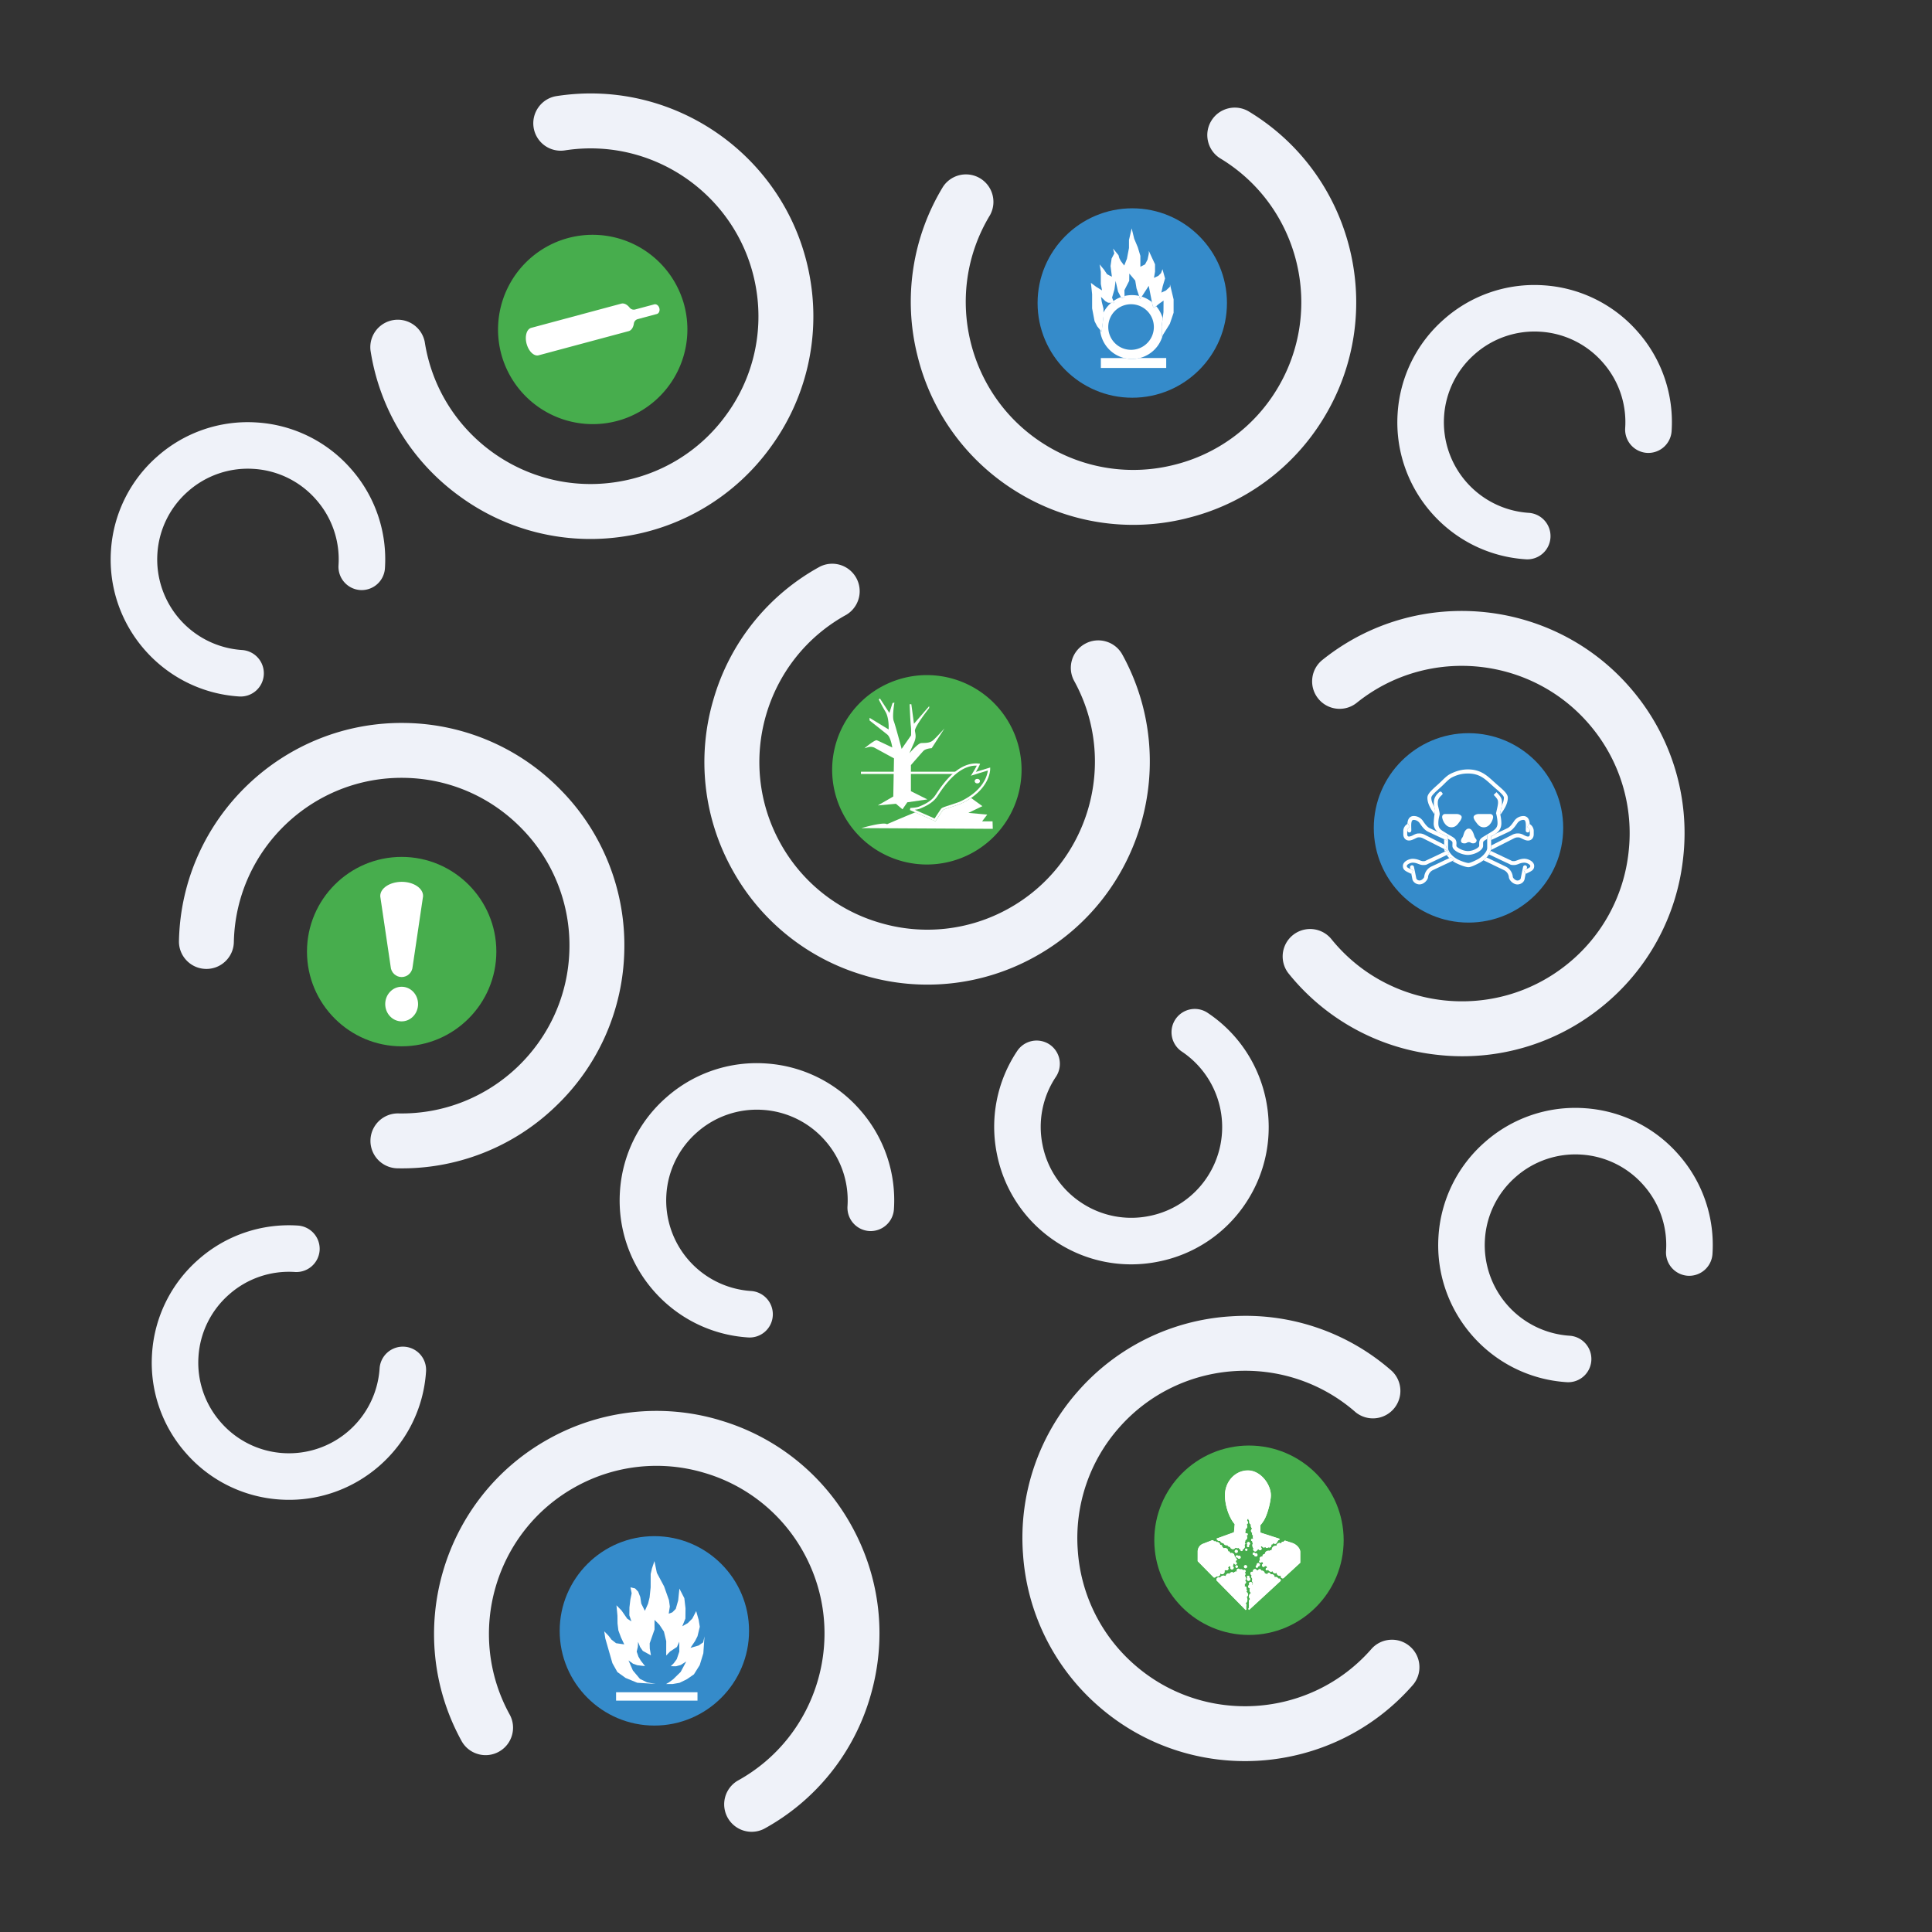 <svg id="prefix__Vrstva_1" data-name="Vrstva 1" xmlns="http://www.w3.org/2000/svg" viewBox="0 0 1000 1000"><rect x="0" y="0" width="1000" height="1000" fill="#333333" stroke="none"/><defs><style>.prefix__cls-1{fill:#47ad4d;stroke-width:0}.prefix__cls-2,.prefix__cls-3,.prefix__cls-4,.prefix__cls-5{stroke-width:0}.prefix__cls-2{fill:#358bca}.prefix__cls-3{fill:none}.prefix__cls-4{fill:#fff}.prefix__cls-5{fill:#eff2f9}</style></defs><path class="prefix__cls-5" d="M154.19 634.35a70.6 70.6 0 0 0-51.46 17.55 70.57 70.57 0 0 0-24.03 48.77 70.55 70.55 0 0 0 17.55 51.46 70.57 70.57 0 0 0 48.77 24.03c39.1 2.53 72.97-27.22 75.5-66.31.02-.27.02-.53.02-.8a12 12 0 0 0-11.26-12 12.06 12.06 0 0 0-12.8 11.24 47.01 47.01 0 0 1-49.91 43.83 46.67 46.67 0 0 1-32.24-15.89 46.66 46.66 0 0 1-11.6-34.01 46.67 46.67 0 0 1 15.89-32.24 46.66 46.66 0 0 1 34.02-11.6 12.08 12.08 0 0 0 12.8-11.24 12.08 12.08 0 0 0-11.24-12.79Zm717.02-190.4a114.47 114.47 0 0 0-24.68-84.69c-39.81-49.55-112.52-57.48-162.07-17.67a14.1 14.1 0 0 0-5.22 9.54c-.41 3.77.67 7.48 3.05 10.44a14.15 14.15 0 0 0 9.54 5.23c3.77.41 7.48-.67 10.44-3.05 37.33-29.99 92.11-24.02 122.11 13.32a86.26 86.26 0 0 1 18.59 63.8 86.26 86.26 0 0 1-31.9 58.3c-37.34 30-92.12 24.03-122.12-13.3a14.21 14.21 0 0 0-22.15 17.79A114.45 114.45 0 0 0 744.18 546a114.5 114.5 0 0 0 84.69-24.69 114.49 114.49 0 0 0 42.34-77.38Z"/><path class="prefix__cls-1" d="M528.76 398.45a49.08 49.08 0 0 0-49.02-49.02 49.08 49.08 0 0 0-49.02 49.02 49.08 49.08 0 0 0 49.02 49.02 49.08 49.08 0 0 0 49.02-49.02Z"/><g id="prefix__Normal"><g id="prefix__svg_3" data-name="svg 3"><path class="prefix__cls-4" d="M445.62 399.44h49.04v1.16h-49.04z"/><path id="prefix__svg_5" data-name="svg 5" class="prefix__cls-4" d="m454.36 416.89 8-4.62.37-19.74-9.87-5.39s-1.5-.99-3.63-.37c-.74.25-1.76.51-1.76.51s5.39-4.51 6.38-4.11c.99.37 8 3.74 8 3.74s-.74-5.25-2.64-6.75c-1.87-1.5-9.13-7.26-9.13-7.26v-1.36l9.87 6.01s.37-5.76-1.62-9.13c-2.01-3.38-3.49-6.38-3.49-6.38l.62-.51 4.88 7.49 1.62-5.13.99-.25s-1.25 7.26-.37 9.5 4.11 14.49 4.11 14.49l4.88-7s.12-2.87-.12-4.88c-.25-2.01-.62-11.26-.62-11.26h.88l1.36 10.13 7.88-9.13v.99s-7.74 9.76-7.37 11.88c.37 2.13.74 3.38-.62 6.38a200.6 200.6 0 0 0-2.24 5.13s4.11-4.88 6.01-5.25c1.87-.12 4.37.12 6.13-1.36 1.76-1.5 6.01-6.24 6.01-6.24l-6.63 10.24s-3.12.12-4.37 1.5c-1.25 1.36-6.38 7.26-6.38 7.26v13.5l8.51 4.25-10.38 1.5-2.5 3.63-3.38-2.87-9.39.86Z"/><path class="prefix__cls-4" d="m484.18 425.11-13.19-5.81.21-1.11s3.17-.12 4.53-.69c2.27-.95 6.06-2.53 8.26-5.67l.71-1.05c3.03-4.55 11.07-16.63 21.83-15.56l.78.08-.3.72c-.38.92-1.25 2.43-1.89 3.52l7.4-2.28v.77c0 .12.02 2.88-1.92 6.51-1.77 3.31-5.58 8.02-13.67 11.64l-.04.02c-2.49.87-4.29 1.46-5.61 1.88-2.23.72-3.07 1-3.36 1.4-.61.85-3.45 5.18-3.47 5.22l-.27.41Zm-10.64-5.96 10.21 4.5c.73-1.11 2.72-4.13 3.23-4.86.52-.71 1.32-.97 3.95-1.83 1.31-.42 3.1-1.01 5.56-1.87 7.74-3.46 11.37-7.92 13.06-11.05a15.45 15.45 0 0 0 1.77-5.23l-8.78 2.7.81-1.31s1.45-2.34 2.25-3.91c-9.66-.31-17.09 10.83-19.93 15.1l-.72 1.08c-2.39 3.42-6.53 5.15-8.76 6.07-.69.29-1.71.48-2.65.59Z"/><ellipse id="prefix__svg_8" data-name="svg 8" class="prefix__cls-4" cx="505.86" cy="404.31" rx="1.36" ry="1.18"/></g></g><path class="prefix__cls-4" d="M445.87 428.63zm67.87-3.51h-5.39l2.64-3.49-9.76-.88 7.26-3.49-5.86-4.23a36.88 36.88 0 0 1-5.69 3.14l-.04.02c-2.49.87-4.29 1.46-5.61 1.88-2.23.72-3.07 1-3.36 1.4-.61.85-3.45 5.18-3.47 5.22l-.27.41-10.48-4.62a588.75 588.75 0 0 0-14.59 6.14c-1.87-1.36-13.24 2.01-13.25 2.01l67.99.37-.12-3.88Z"/><path class="prefix__cls-2" d="M338.7 795.11c-27.02 0-49.01 21.99-49.01 49.02s21.98 49.02 49.01 49.02 49.01-21.99 49.01-49.02-21.99-49.02-49.01-49.02Z"/><path id="prefix__svg_2" data-name="svg 2" class="prefix__cls-4" d="m336.79 814.68-.02 6.96-.54 5.2-.79 3.2-1.66 3.73-1.86-3.76-.52-3.4-1.07-2.76-1.59-1.68-2.4-.58.61 3.1-.66 3.18-.49 4.08-.05 4.13 1.06 3.13-2.15-1.38-2.99-4.29-2.59-2.64.51 5.34.05 4.11.44 3.57 1.33 3.59 1.71 3.62-4.23-.61-2.35-1.82-1.5-1.98-2.28-2.36.53 3.62 3.69 12.86 2.57 4.6 4.24 3.05 6.05 2.5 9.54.61-4.48-.82-3.64-1.77-3.69-4.39-2.26-5.2 2.36 1.72 2.19.77 4.02.47-2.22-2.85-1.21-2.07-.89-2.59.58-2.46.14-2.59 1.01 2.62 1.42 2.05 4.22 2.33-.6-3.52-.05-2.71 2.5-7.16v-4.99l2.49 2.47 2.38 3.59 1.19 4.97-.02 7.43 2-2.08 3.57-2.36 1.22-2.73v5.16l-1.31 3.87-1.52 2.08-1.58 1.59 2.75.02 2.43-.68 2.82-1.79-2.89 5.41-3.81 3.73-2.19 1.64-1.58.9h3.35l3.66-.64 3.82-1.87 3.61-2.5 3.01-4.8 1.87-6.11.59-8.76-.68 3.11-2.33 1.61-4.25 1.24 2.38-3.53 1.27-2.5 1.19-4.91-.57-3.48-1.31-4.62-1.99 3.86-2.39 2.39-2.81 1.59 1.62-3.99.05-5.28-.61-5.24-2.55-4.98-.64 6.13-1.25 4.38-1.78 1.79-1.86.69.58-3.72-.45-3.27-2.52-7.13-3.75-7.01-1.26-6.1-1.28 3.83-.66 2.84z"/><path id="prefix__svg_3-2" data-name="svg 3" class="prefix__cls-4" d="M318.88 875.91h42.14v4.33h-42.14z"/><path class="prefix__cls-1" d="M207.9 443.53c-27.02 0-49.01 21.99-49.01 49.02s21.98 49.02 49.01 49.02 49.01-21.99 49.01-49.02-21.99-49.02-49.01-49.02Z"/><ellipse id="prefix__svg_2-2" data-name="svg 2" class="prefix__cls-4" cx="207.89" cy="519.7" rx="8.5" ry="8.96"/><path id="prefix__svg_3-3" data-name="svg 3" class="prefix__cls-4" d="M196.82 463.74c0 .11 0 .19.02.3v.06c.02.25.06.49.11.72l5.25 35.48c.19 3.02 2.66 5.42 5.69 5.42s5.48-2.36 5.69-5.37l5.25-35.48c.06-.28.11-.55.13-.83v-.02l.02-.3c0-4.01-4.95-7.29-11.07-7.29-6.14.04-11.09 3.29-11.09 7.31Z"/><path class="prefix__cls-1" d="M353.43 155.47a49.07 49.07 0 0 0-61.7-31.58 49.07 49.07 0 0 0-31.59 61.7 49.08 49.08 0 0 0 61.71 31.58 49.07 49.07 0 0 0 31.59-61.7Z"/><path id="prefix__svg_2-3" data-name="svg 2" class="prefix__cls-4" d="M272.58 177.95c1.05 3.92 3.84 6.59 6.22 5.95l46.58-12.5c1.46-.39 2.43-1.94 2.72-3.99a2.72 2.72 0 0 1 1.99-2.23l9.87-2.65c1.1-.29 1.69-1.65 1.32-3.03-.37-1.38-1.56-2.25-2.66-1.96l-9.87 2.65a2.74 2.74 0 0 1-2.86-.96c-1.27-1.61-2.88-2.45-4.33-2.06l-46.58 12.52c-2.38.64-3.46 4.34-2.41 8.27Z"/><path class="prefix__cls-2" d="M586.06 107.82c-27.02 0-49.01 21.99-49.01 49.02s21.98 49.02 49.01 49.02 49.01-21.99 49.01-49.02-21.99-49.02-49.01-49.02Z"/><g id="prefix__Normal-2" data-name="Normal"><path id="prefix__svg_1" data-name="svg 1" class="prefix__cls-3" d="m602.22 161.53.03-5.95-2.31 1.63-1.49 1.25a16.26 16.26 0 0 1 3.36 6.23l.4-3.16Z"/><path id="prefix__svg_2-4" data-name="svg 2" class="prefix__cls-3" d="m594.59 147.95-3.61 5.57c1.94.62 3.71 1.6 5.25 2.83l-1.65-8.39Z"/><path id="prefix__svg_3-4" data-name="svg 3" class="prefix__cls-3" d="m589.56 153.14-1.3-3.9-.66-3.99-3.07-3.64-.05 3.75-2.48 4.86.07 2.98a16.7 16.7 0 0 1 7.49-.05Z"/><path id="prefix__svg_4" data-name="svg 4" class="prefix__cls-3" d="m578.71 150.97-1.25-5.57-.59 4.35-1.27 4.28.71 1.77a16.1 16.1 0 0 1 3.87-2.05l-1.47-2.79Z"/><path id="prefix__svg_5-2" data-name="svg 5" class="prefix__cls-3" d="m575.13 156.74-1.6-.07-1.37-.78-2.29-2.22.4 2.58.87 3.5.03 2.01a16.57 16.57 0 0 1 3.95-5.03Z"/><circle id="prefix__svg_6" data-name="svg 6" class="prefix__cls-3" cx="585.92" cy="169.26" r="11.79"/><path id="prefix__svg_7" data-name="svg 7" class="prefix__cls-3" d="m588.92 127.97 1.34 4.44v5.65l2.45-1.21 1.28-2.45.64-3.1v-1.44l3.23 6.94v3.83l-.55 3.21 2.32-1.11 1.34-1.39.75-2.01 1.34 4.79-1.21 4.08-.69 3.26 2.39-1.11 2.05-1.94v-1.28l1.89 7.82v6.94l-1.91 5.69-3.59 5.74a16.6 16.6 0 0 1-12.07 12.02h13.73v5.12H569.8v-5.13h12.19a16.53 16.53 0 0 1-12.5-14.5l-1.58-1.94-1.34-2.6-1.28-6.66v-7.32l-.61-5.88 2.72 2.05 3.03 1.86-.62-3.33-.03-6.35-.61-3.78 2.22 2.67 1.65 2.43 2.5 1.32-.69-5.57.55-3.88 1.39-2.62-.68-2.53 2.83 3.43.45 1.56.78 1.49 1.75 2.31 1.39-3.49 1.08-5.6v-4.11l1.39-6.05 1.32 5.39 1.86 4.37Z"/><path id="prefix__svg_9" data-name="svg 9" class="prefix__cls-4" d="M581.97 185.32H569.8v5.12h33.83v-5.13H589.9a16.7 16.7 0 0 1-7.92.02Z"/><path id="prefix__svg_10" data-name="svg 10" class="prefix__cls-4" d="m601.27 168.92.54-4.21a16.75 16.75 0 0 0-3.36-6.23l-1.06.88-.73-.92-.42-2.08a16.47 16.47 0 0 0-5.25-2.83l-.87 1.34-.57-1.72a16.7 16.7 0 0 0-7.49.05l.02.71-1.63.42-.29-.55a16.85 16.85 0 0 0-3.87 2.05l.4 1.01-1.6-.07a16.72 16.72 0 0 0-3.95 5.03l.03 1.84-1.01 8.15-.76-.94a16.57 16.57 0 0 0 20.4 14.5 16.52 16.52 0 0 0 12.07-12.02l-.62 1.01.02-5.41Zm-15.35 12.14a11.8 11.8 0 1 1 0-23.58 11.8 11.8 0 0 1 0 23.58Z"/><path id="prefix__svg_11" data-name="svg 11" class="prefix__cls-4" d="M584.36 124.26v4.11l-1.07 5.59-1.39 3.48-1.75-2.3-.78-1.5-.44-1.56-2.82-3.43.65 2.53-1.38 2.62-.56 3.89.7 5.56-2.5-1.3-1.63-2.43-2.22-2.67.61 3.78.01 6.35.63 3.33-3.04-1.86-2.72-2.04.62 5.88v7.32l1.27 6.65 1.34 2.62 1.57 1.95.75.93 1.01-8.15-.04-1.85-.03-2.02-.87-3.5-.4-2.57 2.27 2.21 1.37.79 1.61.07 1.58.07-.4-1-.71-1.77 1.25-4.28.59-4.36 1.27 5.57 1.45 2.79.3.56 1.63-.42-.02-.71-.07-2.98 2.48-4.86.05-3.76 3.07 3.64.66 4 1.3 3.91.56 1.71.86-1.33 3.61-5.57 1.65 8.39.42 2.1.72.92 1.06-.88 1.51-1.27 2.31-1.63-.04 5.95-.4 3.17-.55 4.22.07 5.39.62-1.01 3.57-5.74 1.93-5.68v-6.94l-1.89-7.82v1.28l-2.06 1.94-2.38 1.11.69-3.26 1.22-4.07-1.34-4.79-.74 2.01-1.34 1.39-2.32 1.11.55-3.21v-3.83l-3.22-6.94v1.44l-.66 3.11-1.29 2.44-2.42 1.23v-5.67l-1.34-4.44-1.84-4.38-1.32-5.38-1.4 6.05z"/></g><path class="prefix__cls-2" d="M760.09 379.49c-27.03 0-49.02 21.99-49.02 49.02s21.99 49.02 49.02 49.02 49.02-21.99 49.02-49.02-21.99-49.02-49.02-49.02Z"/><path class="prefix__cls-1" d="M646.47 748.21c-27.02 0-49.01 21.99-49.01 49.02s21.98 49.02 49.01 49.02 49.01-21.99 49.01-49.02-21.99-49.02-49.01-49.02Z"/><g id="prefix__Normal-3" data-name="Normal"><path id="prefix__svg_1-2" data-name="svg 1" class="prefix__cls-4" d="M628.49 816.54c-.09 0-.19-.02-.26-.03l-8.32-8.45v-5.14a4.3 4.3 0 0 1 2.63-3.81c.68-.26 2.44-.96 4.58-1.76a.74.74 0 0 1 .42-.12c.4 0 .74.31.8.7a.78.78 0 0 1 .51-.19c.34 0 .62.2.74.5a1.52 1.52 0 0 1 1.92 1.48.94.94 0 0 1 .29-.06.8.8 0 0 1 .72 1.14c.36.11.67.36.87.67.22-.12.46-.19.73-.19.85 0 1.53.7 1.53 1.53 0 .08 0 .15-.02.22a.9.9 0 0 1 .23-.03.8.8 0 0 1 .75 1.08c.23-.14.51-.23.8-.23.85 0 1.53.7 1.53 1.53v.11c.36.26.6.67.63 1.14h.05c.31 0 .57.25.57.57s-.25.57-.57.57a1.1 1.1 0 0 1-.06.81c.34.02.6.29.6.62s-.28.63-.63.63-.62-.26-.62-.6c-.15.06-.32.11-.5.11h-.11a1.23 1.23 0 0 1-.4 1.28c.36.11.62.43.62.84a.87.87 0 1 1-1.54-.56 1.28 1.28 0 0 1-.79-.4c-.09.36-.34.63-.65.79a.86.86 0 0 1-.59 1.5.82.82 0 0 1-.62-.26 1.2 1.2 0 0 1-.62.46c.08.15.11.34.11.53 0 .7-.56 1.25-1.25 1.25-.39 0-.74-.19-.97-.46l.02.19a1.54 1.54 0 0 1-2.07 1.44c-.22.36-.62.6-1.08.6Zm12.1-10.47a.59.59 0 0 1-.32.11c-.31 0-.57-.25-.57-.57s.25-.57.57-.57c.26 0 .5.19.54.43a.8.8 0 0 1 1.35.56c0 .43-.36.79-.79.79s-.76-.34-.77-.74Zm.12 4.8c0 .34-.28.63-.63.63s-.63-.28-.63-.63.28-.63.63-.63.63.28.63.63Zm-.82-7.1c-.45 0-.8-.36-.8-.8s.36-.8.8-.8.8.36.8.8-.36.8-.8.8Zm5.32 22.88a2.45 2.45 0 0 1-.62 3.38.72.72 0 0 1 .24 1.3c.2.08.32.28.32.51s-.15.45-.37.51c.19.09.31.28.31.5 0 .23-.14.42-.34.51L629.64 818a1.24 1.24 0 0 1 1.92-1.32c.28-.67.94-1.13 1.72-1.13.48 0 .93.19 1.25.48a1.24 1.24 0 0 1 1.92-1.31c.14-.54.62-.94 1.21-.94.37 0 .7.15.93.4a1.51 1.51 0 0 1 2.28-.38v-.09a.87.87 0 0 1-.74-.87.87.87 0 0 1 1.64-.41 1.52 1.52 0 0 1 1.82.43.63.63 0 0 1 1.14.37c0 .28-.17.5-.42.59.19.25.29.57.29.91 0 .39-.14.74-.39 1.02.42.28.68.74.68 1.28 0 .46-.2.88-.53 1.16a.87.87 0 0 1-.23 1.69c.09.19.14.4.14.63s-.06.46-.15.67a.87.87 0 0 1 .89 1.4c.23.15.37.42.37.71 0 .28-.14.54-.34.7.53.25.9.77.9 1.39 0 .56-.28 1.04-.73 1.3Zm1.35-26.47c0 .31-.25.57-.57.57s-.57-.25-.57-.57c0-.26.17-.48.4-.54a.8.8 0 0 1 .37-1.49.8.8 0 0 1 .79.79c0 .39-.29.71-.67.77.15.11.25.26.25.46Zm-.9 1.95c0 .31-.25.57-.57.57s-.57-.25-.57-.57.25-.57.57-.57.57.25.57.57Zm-.99 8c.43 0 .79.36.79.79s-.36.79-.79.79-.79-.36-.79-.79.36-.79.79-.79Zm.71 7.22c0-.25.11-.48.28-.63a.65.65 0 0 1-.22-.46c0-.34.28-.63.63-.63a.63.63 0 0 1 .55.94.87.87 0 0 1-.36 1.66.85.85 0 0 1-.9-.87Zm17.47.88-16.32 15.02a.55.55 0 0 1-.34-.51c0-.17.08-.32.2-.43l-.02-.11c0-.19.09-.36.25-.46a.53.53 0 0 1-.23-.45c0-.17.08-.32.22-.43a1.27 1.27 0 0 1-.06-1.36 1.52 1.52 0 0 1 .55-1.87 1.84 1.84 0 0 1-.63-1.39c0-.77.46-1.42 1.13-1.72a1.85 1.85 0 0 1-.59-2.49h-.08a.87.87 0 0 1-.24-1.71.9.9 0 0 1-.23-.6.87.87 0 0 1 1.74 0 .8.8 0 0 1-.17.51c.17.02.31.06.43.15-.02-.09-.03-.2-.03-.31 0-.26.06-.53.15-.76a1.86 1.86 0 0 1-.29-2.15c-.37-.28-.6-.73-.6-1.22 0-.26.06-.51.19-.71a.87.87 0 0 1 .19-1.72c.22 0 .4.08.56.2a1.03 1.03 0 0 1-.12-.5c0-.57.46-1.05 1.05-1.05.45 0 .84.28.97.68.15-.05.32-.08.51-.08h.12a.87.87 0 0 1 .82-.57c.45 0 .82.34.87.79.08-.02.17-.02.25-.02.85 0 1.53.68 1.53 1.52.06-.02.14-.02.22-.02.45 0 .84.23 1.07.6l-.02-.11a.87.87 0 0 1 1.74-.03c.17-.06.37-.11.56-.11.85 0 1.53.7 1.53 1.53v.09c.19-.12.42-.19.67-.19.57 0 1.05.37 1.19.9a.87.87 0 0 1 1.29.76c.06.12.05.23.02.31Zm-11.65-7.41c0 .34-.28.63-.63.63h-.02a.6.6 0 0 1-.56-.39.63.63 0 0 1 .49-.87 1 1 0 0 1-.06-.29c0-.46.37-.84.84-.84s.84.37.84.84-.37.84-.84.84h-.08l.02.08Zm-1.01-5.21c-.06.02-.12.02-.19.02a.84.84 0 0 1-.84-.8c-.05.02-.09.02-.14.02a.62.62 0 0 1-.63-.63.63.63 0 0 1 1.23-.18.85.85 0 0 1 1.16.41c.06.11.11.25.11.39-.02.43-.32.77-.71.8Zm13.01-6.64-.02-.14c0-.46.37-.84.84-.84a.9.9 0 0 1 .39.09.86.86 0 0 1 .76-.68l3.79 1.24c2.21.76 4.05 2.89 4.05 4.59v5.62l-8.34 7.67a.93.93 0 0 1-.77.4.96.96 0 0 1-.77-1.53 1.54 1.54 0 0 1-2.32-1.31v-.11a1.26 1.26 0 0 1-2.08-.78 1.56 1.56 0 0 1-2.36-.9.64.64 0 0 1-.62.53c-.34 0-.63-.28-.63-.63s.28-.63.63-.63c.05 0 .08 0 .12.02a1.2 1.2 0 0 1-.06-.99c-.09.02-.17.02-.26.02-.28 0-.56-.06-.8-.19a.56.56 0 0 1-.12.23.78.78 0 0 1-.63.34c-.32 0-.6-.2-.71-.48a.66.66 0 0 1-.06-.32c0-.37.26-.68.6-.76a1.82 1.82 0 0 1-.14-.7c0-.06 0-.12.02-.2a.9.9 0 0 1-.23.03c-.19 0-.34-.05-.5-.12a.64.64 0 0 1-.59.4.62.62 0 0 1-.39-.14.6.6 0 0 1-.26-.48c0-.08.02-.15.05-.23.08-.23.28-.4.54-.42v-.02c-.22-.2-.34-.48-.34-.79a1.07 1.07 0 0 1 1.6-.93.88.88 0 0 1-.11-.45c0-.54.43-.97.97-.97.06 0 .14 0 .2.02a1.86 1.86 0 0 1 2.45-1.69c.19-.23.46-.39.79-.39.14 0 .28.03.39.08a2.03 2.03 0 0 1 2.48-2.28c0-.85.7-1.53 1.53-1.53.36.03.68.14.93.34Zm-5.4-25.06c0 2.15-.79 6.27-2.24 10.15a16.42 16.42 0 0 1-3.19 5.41l.03 3.84 8.97 2.89.87.28a.57.57 0 0 1-.54.76c-.06 0-.12-.02-.17-.03-.03.34-.23.65-.51.82a1.07 1.07 0 0 1-2.03.46l.02.12c0 .46-.37.84-.84.84a.8.8 0 0 1-.26-.05 1.06 1.06 0 0 1-.92 1.61c-.2 0-.4-.06-.56-.15a.83.83 0 0 1-.7.39.82.82 0 0 1-.8-.62.96.96 0 0 1-.76.39.95.95 0 0 1-.88-.6h-.06c-.19 0-.36-.03-.53-.08a2 2 0 0 1-.17.54c.28.12.5.4.5.73a.8.8 0 0 1-.79.79.78.78 0 0 1-.71-.46 2 2 0 0 1-.79.23c-.09.5-.51.87-1.04.87-.57 0-1.05-.46-1.05-1.05 0-.2.06-.39.15-.56a2.24 2.24 0 0 1-.31-2.55 2.06 2.06 0 0 1-.31-1.07c0-.05 0-.11.02-.15l-.08.02a.57.57 0 0 1-.57-.57.56.56 0 0 1 .97-.4c.05-.08.11-.15.19-.23a1.96 1.96 0 0 1-.07-1.66.97.97 0 0 1-.42-1.38 1.18 1.18 0 0 1 0-2.16 2 2 0 0 1-.71-2.15 1.54 1.54 0 0 1-.82-1.94 1.1 1.1 0 0 1-.5-.91c0-.06 0-.14.02-.2-.17.12-.37.2-.6.22.02.06.02.12.02.19 0 .25-.09.48-.23.67.31.19.53.53.53.91 0 .48-.31.88-.74 1.02.23.26.37.62.37 1.01 0 .67-.42 1.22-1.01 1.44a1.97 1.97 0 0 1-.17 1.8c.25.05.45.19.56.4.09-.06.2-.11.32-.11.31 0 .57.25.57.57s-.25.57-.57.57l-.15-.02c.26.28.43.65.43 1.05 0 .67-.42 1.22-.99 1.44a1.46 1.46 0 0 1-.37 1.23c.22.08.37.28.37.53 0 .29-.22.53-.5.56a1.7 1.7 0 0 1-.87 2.5c.03.06.03.12.03.2 0 .31-.25.57-.57.57s-.57-.25-.57-.57c0-.06.02-.12.03-.17a1.65 1.65 0 0 1-1.02-.9 1.55 1.55 0 0 1-1.56-.17c-.26.5-.77.82-1.36.82-.76 0-1.39-.56-1.52-1.28a.97.97 0 0 1-1.26-.83 1.55 1.55 0 0 1-2.08-1.02c-.08.02-.14.02-.22.02-.71 0-1.31-.5-1.49-1.16a1.53 1.53 0 0 1-1.89-1.17l8.99-3.25.4-4.19c-3.34-3.94-5.06-10.4-5.06-14.99 0-7.07 5.32-12.79 11.88-12.79 6.54-.02 11.87 7.21 11.87 12.79Z"/><path id="prefix__svg_2-5" data-name="svg 2" class="prefix__cls-4" d="m643.39 798.87-.05.02.05.02v-.03Z"/><circle id="prefix__svg_4-2" data-name="svg 4" class="prefix__cls-4" cx="639.89" cy="802.96" r=".8"/><path id="prefix__svg_5-3" data-name="svg 5" class="prefix__cls-4" d="M652.12 809.9c0-.46-.37-.84-.84-.84s-.84.37-.84.84c0 .11.02.2.06.29a.63.63 0 0 0-.49.87c.09.22.31.39.56.39h.02c.36 0 .63-.28.63-.63 0-.03 0-.06-.02-.08h.08c.46 0 .84-.37.84-.84Z"/><circle id="prefix__svg_6-2" data-name="svg 6" class="prefix__cls-4" cx="644.67" cy="810.91" r=".79"/><path id="prefix__svg_7-2" data-name="svg 7" class="prefix__cls-4" d="M641.36 806.81c.43 0 .79-.36.79-.79s-.36-.79-.79-.79a.8.8 0 0 0-.56.23.56.56 0 0 0-.54-.43c-.31 0-.57.25-.57.57s.25.57.57.57c.12 0 .23-.03.32-.11.02.4.36.74.77.74Z"/><path id="prefix__svg_8-2" data-name="svg 8" class="prefix__cls-4" d="M650.01 803.95a.9.9 0 0 0-.39.09.62.62 0 0 0-.6-.45c-.36 0-.63.28-.63.63s.28.63.63.63c.05 0 .09 0 .14-.02.02.45.39.8.84.8.06 0 .12 0 .19-.02.39-.05.7-.37.7-.77a.84.84 0 0 0-.11-.39.81.81 0 0 0-.76-.53Z"/><path id="prefix__svg_9-2" data-name="svg 9" class="prefix__cls-4" d="M647 798.94c0-.43-.36-.79-.79-.79s-.79.36-.79.79c0 .29.17.56.42.7a.55.55 0 0 0-.4.54c0 .31.25.57.57.57s.57-.25.57-.57a.56.56 0 0 0-.23-.46.8.8 0 0 0 .65-.77Z"/><circle id="prefix__svg_10-2" data-name="svg 10" class="prefix__cls-4" cx="640.1" cy="810.86" r=".63"/><circle id="prefix__svg_11-2" data-name="svg 11" class="prefix__cls-4" cx="645.09" cy="802.12" r=".57"/><path id="prefix__svg_12" data-name="svg 12" class="prefix__cls-4" d="M647.13 817.34a.86.86 0 0 0-.51-.79.63.63 0 0 0-.55-.94.63.63 0 0 0-.63.63c0 .19.08.36.22.46a.86.86 0 0 0 .59 1.5c.51.02.9-.37.9-.87Z"/><path id="prefix__svg_13" data-name="svg 13" class="prefix__cls-4" d="M645.05 823.95a.9.9 0 0 0 .34-.7.87.87 0 0 0-.37-.71.87.87 0 0 0-.67-1.43c-.08 0-.14.02-.22.03.09-.2.15-.43.15-.67s-.05-.43-.14-.63c.45-.03.8-.4.8-.87 0-.37-.23-.7-.57-.82.32-.28.53-.7.53-1.16 0-.53-.26-1.01-.68-1.28.23-.28.39-.62.39-1.02 0-.34-.11-.65-.29-.91a.62.62 0 0 0 .42-.59.63.63 0 0 0-1.14-.37 1.49 1.49 0 0 0-1.19-.57c-.23 0-.43.05-.63.14a.87.87 0 0 0-1.64.41c0 .43.32.8.74.87v.09a1.5 1.5 0 0 0-2.28.38c-.23-.25-.56-.4-.93-.4-.59 0-1.07.4-1.21.94-.2-.14-.45-.22-.7-.22-.68 0-1.25.56-1.25 1.25l.03.28a1.88 1.88 0 0 0-2.97.65c-.2-.14-.45-.22-.7-.22-.68 0-1.25.56-1.25 1.25 0 .11.02.2.03.29l15.11 15.36a.56.56 0 0 0 .03-1.01c.22-.08.37-.28.37-.51s-.14-.42-.32-.51a.7.7 0 0 0 .32-.6.72.72 0 0 0-.56-.7 2.41 2.41 0 0 0 .62-3.38c.43-.28.73-.76.73-1.3a1.5 1.5 0 0 0-.9-1.39Z"/><path id="prefix__svg_14" data-name="svg 14" class="prefix__cls-4" d="M662.03 817.07a.78.78 0 0 0-.42.11c-.15-.53-.63-.9-1.19-.9-.25 0-.48.08-.67.19v-.09c0-.85-.7-1.53-1.53-1.53-.2 0-.39.05-.56.11-.02-.46-.4-.84-.87-.84s-.87.39-.87.87c0 .03 0 .08.02.11-.22-.36-.62-.6-1.07-.6-.08 0-.14 0-.22.02a1.55 1.55 0 0 0-1.53-1.52l-.25.02a.88.88 0 0 0-.87-.79c-.37 0-.7.23-.82.57h-.12c-.17 0-.34.03-.51.08a1.04 1.04 0 0 0-2.02.37c0 .19.05.34.12.5a.87.87 0 1 0-.75 1.52 1.6 1.6 0 0 0-.19.71c0 .5.23.94.6 1.22a1.85 1.85 0 0 0 .29 2.15c-.11.23-.15.48-.15.76 0 .11.02.2.03.31a.83.83 0 0 0-.43-.15.82.82 0 0 0 .17-.51.87.87 0 0 0-1.74 0c0 .23.09.45.23.6a.87.87 0 0 0 .24 1.71h.08a1.86 1.86 0 0 0 .59 2.49 1.86 1.86 0 0 0-.5 3.11 1.55 1.55 0 0 0-.55 1.87c-.11.19-.17.4-.17.63 0 .26.09.53.23.73-.12.11-.22.25-.22.43s.09.36.23.45a.53.53 0 0 0-.25.46c0 .03 0 .06.02.11a.57.57 0 0 0-.2.43c0 .23.14.42.34.51l16.32-15.02a.93.93 0 0 0 .05-.29c-.06-.5-.45-.88-.93-.88Z"/><path id="prefix__svg_15" data-name="svg 15" class="prefix__cls-4" d="M660.76 800.19a2.03 2.03 0 0 0-2.51 1.98c0 .11.02.2.03.31a1 1 0 0 0-1.18.31 1.86 1.86 0 0 0-2.45 1.69c-.06-.02-.12-.02-.2-.02a.96.96 0 0 0-.86 1.42 1.07 1.07 0 0 0-1.26 1.72v.02a.66.66 0 0 0-.54.42.64.64 0 0 0-.05.23c0 .2.11.37.26.48.11.08.23.14.39.14.26 0 .5-.17.59-.4a1 1 0 0 0 .5.12c.08 0 .15-.02.23-.03l-.02.2c0 .25.05.48.14.7a.78.78 0 0 0-.6.76c0 .11.03.22.06.32a.76.76 0 0 0 1.34.14c.05-.08.09-.15.12-.23.25.11.51.19.8.19l.26-.02a1.2 1.2 0 0 0 .06.99c-.05-.02-.08-.02-.12-.02a.63.63 0 0 0-.63.63.63.63 0 0 0 1.25.1c.17.67.77 1.16 1.49 1.16.32 0 .62-.09.87-.26a1.25 1.25 0 0 0 2.08.78v.11a1.54 1.54 0 0 0 2.32 1.31.96.96 0 0 0 .77 1.53c.32 0 .6-.15.77-.4l8.34-7.67v-5.62c0-1.7-1.84-3.84-4.05-4.59l-3.79-1.24a.86.86 0 0 0-.76.68.83.83 0 0 0-.39-.09.84.84 0 0 0-.84.84c0 .05 0 .09.02.14a1.54 1.54 0 0 0-.91-.31 1.46 1.46 0 0 0-1.55 1.49Z"/><path id="prefix__svg_16" data-name="svg 16" class="prefix__cls-4" d="M634.03 773.91c0 4.59 1.72 11.05 5.06 14.99l-.4 4.19-8.99 3.25a1.52 1.52 0 0 0 1.89 1.17c.17.67.77 1.16 1.49 1.16.08 0 .15 0 .22-.02a1.54 1.54 0 0 0 2.08 1.02.97.97 0 0 0 1.26.83 1.54 1.54 0 0 0 2.88.46c.26.2.57.31.93.31.23 0 .45-.05.63-.14.2.42.57.76 1.02.9a.5.5 0 0 0-.03.17c0 .31.25.57.57.57s.57-.25.57-.57c0-.08-.02-.14-.03-.2a1.66 1.66 0 0 0 1.13-1.59c0-.34-.09-.65-.26-.91.28-.03.5-.28.5-.56a.55.55 0 0 0-.37-.53c.23-.26.39-.62.39-1.01 0-.08 0-.14-.02-.22.59-.22.99-.77.99-1.44 0-.42-.17-.79-.43-1.05.05.02.09.02.15.02.31 0 .57-.25.57-.57s-.25-.57-.57-.57a.59.59 0 0 0-.32.11.75.75 0 0 0-.56-.4 2.02 2.02 0 0 0 .17-1.8 1.53 1.53 0 0 0 1.01-1.44c0-.39-.14-.73-.37-1.01.43-.14.74-.54.74-1.02 0-.39-.2-.73-.53-.91.14-.19.23-.42.23-.67 0-.06 0-.12-.02-.19.22-.02.43-.09.6-.22-.02.06-.02.14-.02.2 0 .39.2.71.5.91a1.55 1.55 0 0 0 .82 1.94 2 2 0 0 0 .71 2.15 1.18 1.18 0 0 0 0 2.16.97.97 0 0 0 .42 1.38 1.96 1.96 0 0 0 .07 1.66l-.19.23a.56.56 0 0 0-.4-.17c-.31 0-.57.25-.57.57s.25.57.57.57c.03 0 .05 0 .08-.02l-.02.15c0 .39.11.76.31 1.07a2.29 2.29 0 0 0 .31 2.55c-.09.15-.15.36-.15.56 0 .57.46 1.05 1.05 1.05.51 0 .94-.37 1.04-.87.28-.03.56-.11.79-.23.12.26.4.46.71.46a.8.8 0 0 0 .79-.79.8.8 0 0 0-.5-.73c.08-.17.14-.36.17-.54.17.05.34.08.53.08h.06c.14.36.48.6.88.6.31 0 .59-.15.76-.39a.83.83 0 0 0 1.5.23c.17.09.36.15.56.15a1.07 1.07 0 0 0 .92-1.61c.08.03.17.05.26.05.46 0 .84-.37.84-.84 0-.05 0-.08-.02-.12.19.34.54.59.96.59.59 0 1.07-.46 1.07-1.05.28-.17.48-.46.51-.82a.5.5 0 0 0 .17.03c.31 0 .57-.25.57-.57l-.03-.19-.87-.28-8.97-2.89-.03-3.84a16.35 16.35 0 0 0 3.19-5.41c1.45-3.88 2.24-8 2.24-10.15 0-5.57-5.32-12.79-11.88-12.79-6.54-.02-11.87 5.72-11.87 12.79Zm9.36 24.97v.03l-.05-.02s.03 0 .05-.02Z"/><path id="prefix__svg_17" data-name="svg 17" class="prefix__cls-4" d="M631.65 814.48c0-.06 0-.12-.02-.19.23.28.57.46.97.46.7 0 1.25-.56 1.25-1.25 0-.19-.05-.36-.11-.53.25-.09.46-.25.62-.46a.87.87 0 0 0 1.49-.61.84.84 0 0 0-.28-.63c.32-.15.56-.45.65-.79.2.22.48.37.79.4a.87.87 0 1 0 1.54.56c0-.4-.26-.73-.62-.84a1.23 1.23 0 0 0 .4-1.28h.11c.17 0 .34-.03.5-.11.02.34.29.6.62.6s.63-.28.63-.63-.26-.62-.6-.62c.06-.15.11-.32.11-.5a1 1 0 0 0-.05-.31c.31 0 .57-.25.57-.57s-.25-.57-.57-.57h-.05a1.57 1.57 0 0 0-.63-1.14v-.11c0-.85-.7-1.53-1.53-1.53-.29 0-.57.08-.8.23a.8.8 0 0 0-.75-1.08c-.08 0-.15.02-.23.03.02-.08.02-.14.02-.22 0-.85-.7-1.53-1.53-1.53-.26 0-.51.06-.73.19-.2-.31-.5-.56-.87-.67a.8.8 0 0 0-1.01-1.08 1.54 1.54 0 0 0-1.92-1.48.8.8 0 0 0-.74-.5c-.2 0-.37.08-.51.19a.8.8 0 0 0-.8-.7.89.89 0 0 0-.42.12l-4.58 1.76a4.3 4.3 0 0 0-2.63 3.81v5.14l8.32 8.45a1.24 1.24 0 0 0 1.34-.59c.17.06.36.09.54.09a1.5 1.5 0 0 0 1.53-1.52Z"/></g><path class="prefix__cls-5" d="M447.69 504.98a114.5 114.5 0 0 0 87.69-9.61c55.71-30.6 76.15-100.83 45.55-156.54a14.1 14.1 0 0 0-8.49-6.8 14.1 14.1 0 0 0-10.81 1.19 14.11 14.11 0 0 0-6.8 8.48 14.1 14.1 0 0 0 1.19 10.81c23.06 41.97 7.66 94.88-34.32 117.95a86.25 86.25 0 0 1-66.06 7.23 86.28 86.28 0 0 1-51.88-41.54c-23.06-41.98-7.67-94.89 34.31-117.95a14.22 14.22 0 0 0-13.68-24.91 114.47 114.47 0 0 0-55.14 68.85 114.48 114.48 0 0 0 9.61 87.69 114.5 114.5 0 0 0 68.85 55.13Zm81.79 298.93a114.5 114.5 0 0 0 39.01 79.12c47.81 41.89 120.79 37.07 162.68-10.74a14.12 14.12 0 0 0 3.49-10.3 14.09 14.09 0 0 0-4.82-9.75 14.11 14.11 0 0 0-10.3-3.49 14.09 14.09 0 0 0-9.75 4.82c-31.56 36.02-86.54 39.65-122.57 8.09a86.26 86.26 0 0 1-29.39-59.61 86.3 86.3 0 0 1 21.29-62.96c31.56-36.03 86.55-39.66 122.57-8.1a14.22 14.22 0 0 0 18.72-21.38 114.46 114.46 0 0 0-83.56-28.26 114.5 114.5 0 0 0-79.12 39.02 114.48 114.48 0 0 0-28.26 83.55Zm-157.36-68.97a114.5 114.5 0 0 0-87.69 9.61c-55.71 30.61-76.15 100.83-45.55 156.54a14.1 14.1 0 0 0 8.49 6.8 14.1 14.1 0 0 0 10.81-1.19 14.11 14.11 0 0 0 6.8-8.48 14.1 14.1 0 0 0-1.19-10.81c-23.06-41.97-7.66-94.88 34.32-117.95a86.25 86.25 0 0 1 66.06-7.23 86.28 86.28 0 0 1 51.88 41.54c23.06 41.98 7.67 94.89-34.31 117.95a14.22 14.22 0 0 0 13.68 24.91 114.47 114.47 0 0 0 55.14-68.85c8.61-29.6 5.2-60.74-9.61-87.69a114.5 114.5 0 0 0-68.85-55.13Zm-81.04-325.19a114.56 114.56 0 0 0-80.74-35.53c-63.55-1.35-116.36 49.25-117.71 112.79a14.1 14.1 0 0 0 3.95 10.13 14.11 14.11 0 0 0 9.96 4.37 14.1 14.1 0 0 0 10.13-3.95 14.1 14.1 0 0 0 4.37-9.96c1.02-47.88 40.81-86 88.7-84.98 23.15.49 44.76 10 60.83 26.77a86.28 86.28 0 0 1 24.16 61.91c-1.02 47.89-40.81 86.01-88.69 85a14.21 14.21 0 0 0-.61 28.41 114.47 114.47 0 0 0 82.18-32.06 114.5 114.5 0 0 0 35.53-80.74 114.45 114.45 0 0 0-32.06-82.17Zm107.57-178a114.57 114.57 0 0 0 20.97-85.68c-9.7-62.82-68.7-106.04-131.52-96.34a14.12 14.12 0 0 0-9.29 5.65 14.19 14.19 0 0 0 13.63 22.45c47.33-7.31 91.78 25.26 99.09 72.59a86.22 86.22 0 0 1-15.8 64.55 86.23 86.23 0 0 1-56.78 34.54c-47.34 7.31-91.79-25.25-99.11-72.58a14.22 14.22 0 0 0-28.08 4.34 114.45 114.45 0 0 0 45.84 75.36 114.55 114.55 0 0 0 85.69 20.97 114.5 114.5 0 0 0 75.36-45.84Zm215.52 36.51a114.43 114.43 0 0 0 71.14-52.16c32.95-54.36 15.53-125.39-38.83-158.34a14.12 14.12 0 0 0-10.75-1.65c-3.68.91-6.8 3.19-8.77 6.44a14.12 14.12 0 0 0-1.65 10.75 14.1 14.1 0 0 0 6.44 8.77c40.95 24.82 54.07 78.34 29.25 119.31a86.31 86.31 0 0 1-53.6 39.3 86.3 86.3 0 0 1-65.7-10.03c-40.96-24.83-54.09-78.35-29.27-119.3a14.22 14.22 0 0 0-24.3-14.73 114.45 114.45 0 0 0-13.32 87.2 114.51 114.51 0 0 0 52.16 71.14 114.51 114.51 0 0 0 87.19 13.32ZM462.69 625.93a70.6 70.6 0 0 0-17.55-51.46 70.57 70.57 0 0 0-48.77-24.03 70.55 70.55 0 0 0-51.46 17.55 70.57 70.57 0 0 0-24.03 48.77c-2.53 39.1 27.22 72.97 66.31 75.5a12 12 0 0 0 12.8-11.24 12.06 12.06 0 0 0-11.24-12.8 47.01 47.01 0 0 1-43.83-49.91 46.67 46.67 0 0 1 15.89-32.24 46.66 46.66 0 0 1 34.01-11.6 46.67 46.67 0 0 1 32.24 15.89 46.66 46.66 0 0 1 11.6 34.02 12.08 12.08 0 0 0 11.24 12.8 12.08 12.08 0 0 0 12.79-11.24Zm402.53-402.77a70.6 70.6 0 0 0-17.55-51.46 70.57 70.57 0 0 0-48.77-24.03 70.55 70.55 0 0 0-51.46 17.55 70.57 70.57 0 0 0-24.03 48.77c-2.53 39.1 27.22 72.97 66.31 75.5a12 12 0 0 0 12.8-11.24 12.06 12.06 0 0 0-11.24-12.8 47.01 47.01 0 0 1-43.83-49.91 46.67 46.67 0 0 1 15.89-32.24 46.66 46.66 0 0 1 34.01-11.6 46.67 46.67 0 0 1 32.24 15.89 46.66 46.66 0 0 1 11.6 34.02 12.08 12.08 0 0 0 11.24 12.8 12.08 12.08 0 0 0 12.79-11.24Zm-665.98 71a70.6 70.6 0 0 0-17.55-51.46 70.57 70.57 0 0 0-48.77-24.03 70.55 70.55 0 0 0-51.46 17.55 70.57 70.57 0 0 0-24.03 48.77c-2.53 39.1 27.22 72.97 66.31 75.5a12 12 0 0 0 12.8-11.24 12.06 12.06 0 0 0-11.24-12.8 47.01 47.01 0 0 1-43.83-49.91 46.67 46.67 0 0 1 15.89-32.24 46.66 46.66 0 0 1 34.01-11.6 46.67 46.67 0 0 1 32.24 15.89 46.66 46.66 0 0 1 11.6 34.02 12.08 12.08 0 0 0 11.24 12.8 12.08 12.08 0 0 0 12.79-11.24Zm687.13 354.92a70.6 70.6 0 0 0-17.55-51.46 70.57 70.57 0 0 0-48.77-24.03 70.55 70.55 0 0 0-51.46 17.55 70.57 70.57 0 0 0-24.03 48.77c-2.53 39.1 27.22 72.97 66.31 75.5a12 12 0 0 0 12.8-11.24 12.06 12.06 0 0 0-11.24-12.8 47.01 47.01 0 0 1-43.83-49.91 46.67 46.67 0 0 1 15.89-32.24 46.66 46.66 0 0 1 34.01-11.6 46.67 46.67 0 0 1 32.24 15.89 46.66 46.66 0 0 1 11.6 34.02 12.08 12.08 0 0 0 11.24 12.8 12.08 12.08 0 0 0 12.79-11.24ZM526.53 543.94A70.56 70.56 0 0 0 516 597.28a70.6 70.6 0 0 0 30.22 45.2 70.51 70.51 0 0 0 53.34 10.53 70.57 70.57 0 0 0 45.2-30.22c21.74-32.6 12.91-76.8-19.68-98.54a11.94 11.94 0 0 0-9.04-1.79 12.06 12.06 0 0 0-4.33 21.83 47.03 47.03 0 0 1 13.01 65.14 46.64 46.64 0 0 1-29.88 19.97 46.64 46.64 0 0 1-35.26-6.96 46.64 46.64 0 0 1-19.97-29.88 46.6 46.6 0 0 1 6.96-35.26 12.07 12.07 0 0 0-3.34-16.7 12.08 12.08 0 0 0-16.7 3.34Z"/><path id="prefix__svg_1-3" data-name="svg 1" class="prefix__cls-3" d="m782.89 432.02.02-.02a5.77 5.77 0 0 1 3.03-.61h.15c.86 0 1.71.4 2.61.84a5.8 5.8 0 0 0 2.21.77c.77 0 .92-.65.92-1.21v-1.96c0-.1-.02-.21-.08-.38v.4a1.06 1.06 0 0 1-1.04 1.02c-.56-.02-1-.46-1-1.02l.02-1.15c.04-1.44.12-3.42-.54-4.09-.12-.12-.31-.25-.75-.25-1.36 0-2.46.84-2.99 1.57l-.31.44c-.79 1.15-2.13 3.09-3.88 3.99-1.55.79-7.83 3.68-9.48 4.43v2.82l11.09-5.6Z"/><path id="prefix__svg_2-6" data-name="svg 2" class="prefix__cls-3" d="m735.06 426.4-.31-.44a3.87 3.87 0 0 0-2.99-1.57c-.44 0-.63.15-.75.25-.65.67-.59 2.65-.54 4.09l.02 1.15a1 1 0 0 1-1 1.02c-.56.02-1.02-.46-1.04-1.02v-.4c-.06.15-.08.29-.08.38v1.94c0 .56.15 1.21.92 1.21.63 0 1.44-.38 2.21-.77.9-.44 1.75-.84 2.61-.84h.15c.5-.02 1.55-.08 3.03.61h.02l10.17 5.16v-2.76c-2.36-1.07-7.2-3.3-8.56-4.01-1.75-.9-3.07-2.84-3.88-3.99Z"/><path id="prefix__svg_3-5" data-name="svg 3" class="prefix__cls-3" d="M783.06 453.88c.06.52 1.23 1.88 2.42 1.88.73 0 1.59-.48 1.71-1.21.21-1.23 1.15-5.66 1.19-5.85.12-.56.65-.9 1.21-.79.56.12.9.65.79 1.21l-.15.69c1.77-.84 1.84-1 1.84-1.59 0-.75-1.73-1.71-3.09-1.71-1.15 0-2.01.33-2.88.65-.77.29-1.55.58-2.46.58-1.29 0-1.65-.13-2.24-.44l-.5-.25c-.84-.36-8.14-3.84-10.21-4.84-.33.52-.73 1.04-1.21 1.55l9.79 4.7a6.61 6.61 0 0 1 3.8 5.41Z"/><path id="prefix__svg_4-3" data-name="svg 4" class="prefix__cls-3" d="M754.67 444.92c2.05 1.04 4.64 1.78 5.39 1.78.83 0 2.82-.92 4.43-1.73l.12-.06c3.32-1.67 5.16-4.53 5.16-5.87v-4.8c-1.98 1.15-2.07 1.25-2.07 2.26v1.29c0 2.4-4.51 4.7-7.92 4.7-3.07 0-7.96-2.11-7.96-4.62 0-.77 0-1.17.04-1.42 0-.92-.15-1.07-2.21-2.24l-.13-.08v4.91c.02 1.34 1.84 4.2 5.16 5.87Z"/><path id="prefix__svg_5-4" data-name="svg 5" class="prefix__cls-3" d="M738.84 447.3c-.59.33-.96.44-2.24.44-.9 0-1.69-.29-2.46-.58a7.5 7.5 0 0 0-2.88-.65c-1.36 0-3.09.96-3.09 1.71 0 .61.08.75 1.84 1.59l-.15-.69c-.12-.56.23-1.09.79-1.21s1.09.23 1.21.79c.04.19.98 4.62 1.19 5.85.12.71.98 1.21 1.71 1.21 1.19 0 2.36-1.36 2.42-1.88a6.55 6.55 0 0 1 3.8-5.39l1.52-.71 7.69-3.63a11 11 0 0 1-1.32-1.59c-2.67 1.27-8.73 4.16-9.5 4.49l-.52.25Z"/><path id="prefix__svg_6-3" data-name="svg 6" class="prefix__cls-3" d="M742.19 416.31v-.67c0-2 .5-3.61 2.9-5.74.17-.15.79-.21 1.04.06l.52.63c.19.25-.06.69-.21.84-2.03 1.8-2.21 2.9-2.21 4.22v.67c0 .56.98 4.07.98 4.97s-.69 1.94-.69 4.87c0 2.78 1.38 3.45 3.34 4.64l.61.38c.88.56 1.61.98 2.21 1.32 2.15 1.25 3.22 1.86 3.22 4.09 0 0-.04.4-.04 1.32.12.69 3.17 2.61 5.95 2.61 3.01 0 5.85-1.92 5.85-2.67v-1.29c0-2.26 1.09-2.84 3.3-4.13l2.09-1.27.61-.38c1.94-1.19 3.49-2.13 3.49-4.64s-.69-4.91-.69-4.93l-.08-.25.59-2.63q.44-1.98.44-2.84c0-1.4-.17-1.86-2.26-4.05l1.46-1.4c2.23 2.32 2.84 3.26 2.84 5.45 0 .58 0 .86-.08 1.32a8.66 8.66 0 0 0 1.09-3.88c0-1.07-2.07-2.88-4.28-4.78l-.69-.59-1.84-1.65c-3.47-3.15-6.2-5.51-11.84-5.51-2.72 0-5.33.54-8.21 2-1.29.65-2.38 1.73-3.76 3.09l-1.96 1.88-.92.83c-2.09 1.9-4.09 3.7-4.09 4.72 0 1.67.73 3.32 1.59 4.8-.31-1.17-.29-.9-.29-1.44Zm22.85 5.03h6.43c.5 0 1.36.46 1.36 1.55s-1.42 5.33-4.8 5.33c-2.3 0-3.28-1.65-4.39-3.13a4.29 4.29 0 0 1-.94-2.13c0-1.07 1.65-1.63 2.34-1.63Zm-6.6 8.54c.56-.65.98-.96 1.73-.96 2 0 2.67 3.28 2.99 4.16.35.88 1.07 1.3 1.07 1.98 0 .42-.35 1.48-1.73 1.48-1.5 0-1.11-.61-2.23-.61-1.34 0-.83.63-2.4.63s-1.77-.94-1.77-1.34.21-1.09.77-1.77c.58-.71.65-2.51 1.55-3.57Zm-10.61-8.54h6.43c.69 0 2.34.56 2.34 1.63 0 .4-.31 1.29-.94 2.13-1.11 1.48-2.07 3.13-4.39 3.13-3.38 0-4.8-4.24-4.8-5.33a1.45 1.45 0 0 1 1.36-1.55Z"/><path class="prefix__cls-3" d="M759.79 398.23c6.41 0 9.71 2.99 13.2 6.18l1.8 1.61.67.59c2.9 2.51 4.99 4.32 4.99 6.31 0 3.24-2 6.12-3.45 8.23l-.36.54c.23 1.04.52 2.72.52 4.41 0 2.71-1.3 4.2-2.84 5.31 2.34-1.07 5.1-2.36 6.02-2.84 1.3-.67 2.49-2.4 3.13-3.34l.33-.48a5.83 5.83 0 0 1 4.62-2.4c.9 0 1.65.29 2.21.88.77.81 1.04 1.98 1.11 3.24a4.3 4.3 0 0 1 2.09 3.36v1.94c0 1.9-1.21 3.24-2.95 3.24-1.09 0-2.15-.52-3.09-.98-.65-.31-1.32-.65-1.71-.65h-.25c-.42-.02-1.06-.06-2.07.42l-12.09 6.12-.12.42c3.47 1.67 9.38 4.49 10.11 4.78l.67.33c.29.15.38.21 1.29.21.54 0 1.09-.21 1.75-.46a9.59 9.59 0 0 1 3.59-.77c2.09 0 5.1 1.46 5.1 3.72 0 2.03-1.3 2.63-3.45 3.65l-.92.44c-.21 1.06-.42 2.11-.5 2.59-.31 1.8-2.13 2.9-3.72 2.9-2.26 0-4.24-2.23-4.43-3.65a4.53 4.53 0 0 0-2.67-3.82l-10.51-5.05c-.69.56-1.48 1.06-2.34 1.48l-.12.06c-2.07 1.04-4.03 2.03-5.35 2.03-1.48 0-4.64-1.25-6.31-2.09-.69-.35-1.32-.73-1.9-1.15l-8.54 4.03-1.5.71a4.56 4.56 0 0 0-2.67 3.82c-.17 1.44-2.17 3.65-4.43 3.65-1.59 0-3.42-1.07-3.72-2.9-.08-.48-.29-1.52-.5-2.59l-.92-.44c-2.15-1.02-3.45-1.61-3.45-3.65 0-2.28 3.03-3.72 5.1-3.72 1.52 0 2.67.42 3.59.77.65.25 1.21.46 1.75.46.9 0 1-.04 1.29-.21l.67-.33c.65-.29 5.79-2.72 9.33-4.41-.19-.46-.31-.9-.35-1.32l-11.07-5.6c-1.02-.48-1.65-.44-2.07-.42h-.25c-.4 0-1.07.33-1.71.65-.94.46-2 .98-3.09.98-1.75 0-2.95-1.32-2.95-3.24v-1.96a4.3 4.3 0 0 1 2.09-3.36c.08-1.27.35-2.44 1.11-3.24.56-.58 1.3-.88 2.21-.88a5.89 5.89 0 0 1 4.62 2.4l.33.48c.63.92 1.84 2.67 3.13 3.34.71.36 2.46 1.19 4.28 2.03a5.6 5.6 0 0 1-2.01-4.26c0-1.38.21-3.34.42-4.82l-.25-.38c-1.46-2.11-3.45-4.99-3.45-8.23 0-1.94 2-3.74 4.74-6.24l.92-.83c.69-.63 1.3-1.25 1.92-1.82 1.46-1.42 2.71-2.67 4.26-3.45a20.25 20.25 0 0 1 9.15-2.34Z"/><path id="prefix__svg_9-3" data-name="svg 9" class="prefix__cls-4" d="m788.72 450.52 1.04-.5.44-.21.15-.69a1.01 1.01 0 0 0-.79-1.21 1.01 1.01 0 0 0-1.21.79c-.04.19-.98 4.62-1.19 5.85-.12.71-.98 1.21-1.71 1.21-1.19 0-2.36-1.36-2.42-1.88a6.55 6.55 0 0 0-3.8-5.39l-9.79-4.7c-.48.52-1 1.02-1.61 1.48l10.51 5.05a4.56 4.56 0 0 1 2.67 3.82c.17 1.44 2.17 3.65 4.43 3.65 1.59 0 3.42-1.07 3.72-2.9.08-.48.29-1.52.5-2.59l-.1.04-.86-1.8Z"/><path id="prefix__svg_10-3" data-name="svg 10" class="prefix__cls-4" d="m780.89 447.05.5.25c.59.33.96.44 2.24.44.9 0 1.69-.29 2.46-.58a7.5 7.5 0 0 1 2.88-.65c1.36 0 3.09.96 3.09 1.71 0 .61-.08.75-1.84 1.59l-.44.21-1.04.5.88 1.82.1-.04.92-.44c2.15-1.02 3.45-1.61 3.45-3.65 0-2.28-3.03-3.72-5.1-3.72-1.52 0-2.67.42-3.59.77-.65.25-1.21.46-1.75.46-.9 0-1-.04-1.29-.21l-.67-.33c-.71-.31-6.62-3.13-10.11-4.78a8.15 8.15 0 0 1-.88 1.82c2.03.98 9.34 4.47 10.19 4.82Z"/><path id="prefix__svg_11-3" data-name="svg 11" class="prefix__cls-4" d="m772.11 432.85-.31.17v1.78c1.63-.75 7.92-3.63 9.48-4.43 1.75-.9 3.09-2.84 3.88-3.99l.31-.44a3.83 3.83 0 0 1 2.99-1.57c.44 0 .63.15.75.25.65.67.59 2.65.54 4.09l-.02 1.15c-.02.56.42 1 1 1.02.56.02 1.02-.46 1.04-1.02v-.4a2.45 2.45 0 0 0-1.21-1.34l.88-1.82.35.19c-.08-1.27-.35-2.44-1.11-3.24a2.94 2.94 0 0 0-2.21-.88 5.89 5.89 0 0 0-4.62 2.4l-.33.48c-.63.92-1.84 2.67-3.13 3.34-.94.48-3.68 1.77-6.02 2.84-.54.38-1.07.73-1.61 1.06l-.63.38Z"/><path id="prefix__svg_12-2" data-name="svg 12" class="prefix__cls-4" d="M790.55 428.13c.67.33 1.06.92 1.21 1.34.06.15.08.29.08.38v1.94c0 .56-.15 1.21-.92 1.21-.63 0-1.44-.38-2.21-.77a6.23 6.23 0 0 0-2.61-.84h-.15c-.5-.02-1.55-.08-3.03.61l-.02.02-11.09 5.62v1.42c0 .29-.04.59-.12.92l12.09-6.12c1.02-.48 1.65-.44 2.07-.42h.25c.4 0 1.07.33 1.71.65.94.46 2 .98 3.09.98 1.75 0 2.95-1.32 2.95-3.24v-1.96a4.3 4.3 0 0 0-2.09-3.36l-.35-.19-.86 1.8Z"/><path id="prefix__svg_13-2" data-name="svg 13" class="prefix__cls-4" d="M768.04 428.22c3.38 0 4.8-4.24 4.8-5.33s-.86-1.55-1.36-1.55h-6.43c-.69 0-2.34.56-2.34 1.63 0 .4.31 1.29.94 2.13 1.11 1.48 2.09 3.13 4.39 3.13Z"/><path id="prefix__svg_14-2" data-name="svg 14" class="prefix__cls-4" d="M746.4 404.03c-.59.59-1.21 1.19-1.92 1.82l-.92.83c-2.76 2.49-4.74 4.3-4.74 6.24 0 3.24 2 6.12 3.45 8.23l.25.38c.13-.94.27-1.69.33-1.98l-.42-1.86c-.86-1.48-1.59-3.13-1.59-4.8 0-1.04 1.98-2.82 4.09-4.72l.92-.83c.73-.65 1.36-1.29 1.96-1.88 1.38-1.36 2.49-2.44 3.76-3.09 2.88-1.46 5.49-2 8.21-2 5.64 0 8.37 2.34 11.84 5.51l1.84 1.65.69.59c2.21 1.9 4.28 3.7 4.28 4.78a8.7 8.7 0 0 1-1.09 3.88c-.06.42-.19.96-.42 1.96 0 0-.38 1.77-.48 2.15.04.17.12.46.19.81l.36-.54c1.46-2.11 3.45-4.99 3.45-8.23 0-2-2.09-3.8-4.99-6.31l-.67-.59-1.8-1.61c-3.49-3.17-6.77-6.18-13.2-6.18-3.01 0-6.01.77-9.13 2.36-1.53.79-2.78 2.01-4.24 3.43Z"/><path id="prefix__svg_15-2" data-name="svg 15" class="prefix__cls-4" d="M776.92 418.75c.23-1 .35-1.55.42-1.96.08-.46.08-.75.08-1.32 0-2.19-.59-3.13-2.84-5.45l-1.46 1.4c2.09 2.19 2.26 2.65 2.26 4.05q0 .86-.44 2.84l-.59 2.63.08.25s.69 2.53.69 4.93-1.53 3.45-3.49 4.64l-.61.38-2.09 1.27c-2.21 1.3-3.3 1.86-3.3 4.13v1.29c0 .75-2.84 2.67-5.85 2.67-2.78 0-5.83-1.92-5.95-2.61 0-.92.04-1.32.04-1.32 0-2.23-1.07-2.84-3.22-4.09-.59-.35-1.34-.77-2.21-1.32l-.61-.38c-1.94-1.19-3.34-1.86-3.34-4.64s.69-3.97.69-4.87-.98-4.41-.98-4.97v-.67c0-1.32.17-2.42 2.21-4.22.17-.15.42-.59.21-.84-.19-.25-.29-.35-.52-.63-.23-.27-.84-.23-1.04-.06-2.4 2.13-2.9 3.76-2.9 5.74v.67c0 .54-.02.27.25 1.4l.42 1.86c-.08.29-.19 1.04-.33 1.98a38.77 38.77 0 0 0-.42 4.82c0 1.88.86 3.22 2.01 4.26 1.38.65 2.82 1.3 3.88 1.78h1.5v.69a.8.8 0 0 0 .13.06l-.13.29v.71l.13.08c2.05 1.19 2.21 1.32 2.21 2.24-.04.25-.04.65-.04 1.42 0 2.51 4.89 4.62 7.96 4.62 3.42 0 7.92-2.3 7.92-4.7v-1.29c0-1.02.12-1.11 2.07-2.26v-1.84h2.03v.63l.31-.17.59-.36c.54-.33 1.09-.67 1.61-1.06 1.53-1.11 2.84-2.61 2.84-5.31 0-1.69-.29-3.38-.52-4.41-.08-.35-.13-.61-.19-.81.13-.36.52-2.13.52-2.13Z"/><path id="prefix__svg_16-2" data-name="svg 16" class="prefix__cls-4" d="M747.51 439.45c.04.4.17.86.35 1.32.42-.19.81-.38 1.15-.56l-1.5-.77Z"/><path id="prefix__svg_17-2" data-name="svg 17" class="prefix__cls-4" d="M771.8 437.63v-5.24h-2.03v6.64c0 1.34-1.84 4.2-5.16 5.87l-.12.06c-1.61.81-3.61 1.73-4.43 1.73-.77 0-3.34-.75-5.39-1.78-3.32-1.67-5.16-4.53-5.16-5.87v-5.62l-.71 1.55-1.32-.59v2.8l.96.5.59 2.55a.68.68 0 0 0 .15-.08l.88 1.82-1.25.59c.36.54.83 1.07 1.32 1.59l.86-.4 1.96 1.32-1.13.54c.58.42 1.23.81 1.9 1.15 1.67.84 4.84 2.09 6.31 2.09 1.3 0 3.26-.98 5.35-2.03l.12-.06a14.6 14.6 0 0 0 3.95-2.96c.46-.52.88-1.04 1.21-1.55.4-.63.69-1.25.88-1.82.04-.15.1-.29.12-.42.08-.33.12-.63.12-.92v-1.46h.02Z"/><path id="prefix__svg_18" data-name="svg 18" class="prefix__cls-4" d="M749.52 432.41h-1.5l1.5.69v-.69Z"/><path id="prefix__svg_19" data-name="svg 19" class="prefix__cls-4" d="m751.04 443.73-.86.4-7.69 3.63-1.52.71a6.58 6.58 0 0 0-3.8 5.39c-.06.52-1.23 1.88-2.42 1.88-.73 0-1.59-.48-1.71-1.21-.21-1.23-1.15-5.66-1.19-5.85-.12-.56-.65-.9-1.21-.79-.56.12-.9.65-.79 1.21l.15.69.44.21 1.04.5-.88 1.82-.1-.04c.21 1.06.42 2.09.5 2.59.31 1.8 2.13 2.9 3.72 2.9 2.26 0 4.24-2.23 4.43-3.65a4.53 4.53 0 0 1 2.67-3.82l1.5-.71 8.54-4.03 1.13-.54-1.96-1.3Z"/><path id="prefix__svg_20" data-name="svg 20" class="prefix__cls-4" d="m731.49 450.52-1.04-.5-.44-.21c-1.77-.84-1.84-1-1.84-1.59 0-.75 1.73-1.71 3.09-1.71 1.15 0 2.01.33 2.88.65.77.29 1.55.58 2.46.58 1.29 0 1.65-.13 2.24-.44l.5-.25c.79-.33 6.83-3.22 9.5-4.49.69-.33 1.15-.56 1.25-.59l-.88-1.82c-.06.02-.1.06-.15.08v.02l-.04-.02-1.15.56a514.1 514.1 0 0 1-9.33 4.41l-.67.33c-.29.15-.38.21-1.29.21-.54 0-1.09-.21-1.75-.46a9.59 9.59 0 0 0-3.59-.77c-2.09 0-5.1 1.46-5.1 3.72 0 2.03 1.3 2.63 3.45 3.65l.92.44.1.04.88-1.82Z"/><path id="prefix__svg_21" data-name="svg 21" class="prefix__cls-4" d="M729.66 428.13c-.67.33-1.06.92-1.21 1.34v.4c.02.56.48 1.02 1.04 1.02.56-.02 1-.46 1-1.02l-.02-1.15c-.04-1.44-.12-3.42.54-4.09.12-.12.31-.25.75-.25 1.36 0 2.46.84 2.99 1.57l.31.44c.79 1.15 2.13 3.09 3.88 3.99 1.36.69 6.2 2.92 8.56 4.01.73.35 1.23.56 1.32.59l.71-1.55.13-.29-.13-.06c-.23-.12-.79-.36-1.5-.69l-3.88-1.78c-1.82-.84-3.57-1.67-4.28-2.03-1.3-.67-2.49-2.4-3.13-3.34l-.33-.48a5.83 5.83 0 0 0-4.62-2.4c-.9 0-1.65.29-2.21.88-.79.81-1.04 1.98-1.11 3.24l.35-.19.84 1.82Z"/><path id="prefix__svg_22" data-name="svg 22" class="prefix__cls-4" d="m749.04 440.24-.59-2.57-.96-.5-10.17-5.16h-.02a5.77 5.77 0 0 0-3.03-.61h-.15c-.86 0-1.71.4-2.61.84a5.8 5.8 0 0 1-2.21.77c-.77 0-.92-.65-.92-1.21v-1.96c0-.1.02-.21.08-.38.15-.42.54-1.02 1.21-1.34l-.88-1.82-.35.19a4.3 4.3 0 0 0-2.09 3.36v1.96c0 1.9 1.21 3.24 2.95 3.24 1.09 0 2.15-.52 3.09-.98.65-.31 1.32-.65 1.71-.65h.25c.42-.02 1.06-.06 2.07.42l11.07 5.6 1.52.77c.04.02.04.04.04.04Z"/><path id="prefix__svg_23" data-name="svg 23" class="prefix__cls-4" d="M751.25 428.22c2.3 0 3.28-1.65 4.39-3.13.65-.86.94-1.73.94-2.13 0-1.07-1.65-1.63-2.34-1.63h-6.43c-.5 0-1.36.46-1.36 1.55s1.42 5.33 4.8 5.33Z"/><path id="prefix__svg_24" data-name="svg 24" class="prefix__cls-4" d="M757.93 436.53c1.57 0 1.06-.63 2.4-.63 1.09 0 .73.61 2.23.61 1.38 0 1.73-1.06 1.73-1.48 0-.65-.75-1.07-1.07-1.98-.35-.88-1-4.16-2.99-4.16-.73 0-1.17.31-1.73.96-.9 1.06-.98 2.86-1.53 3.55-.56.67-.77 1.4-.77 1.77-.04.42.15 1.36 1.75 1.36Z"/></svg>